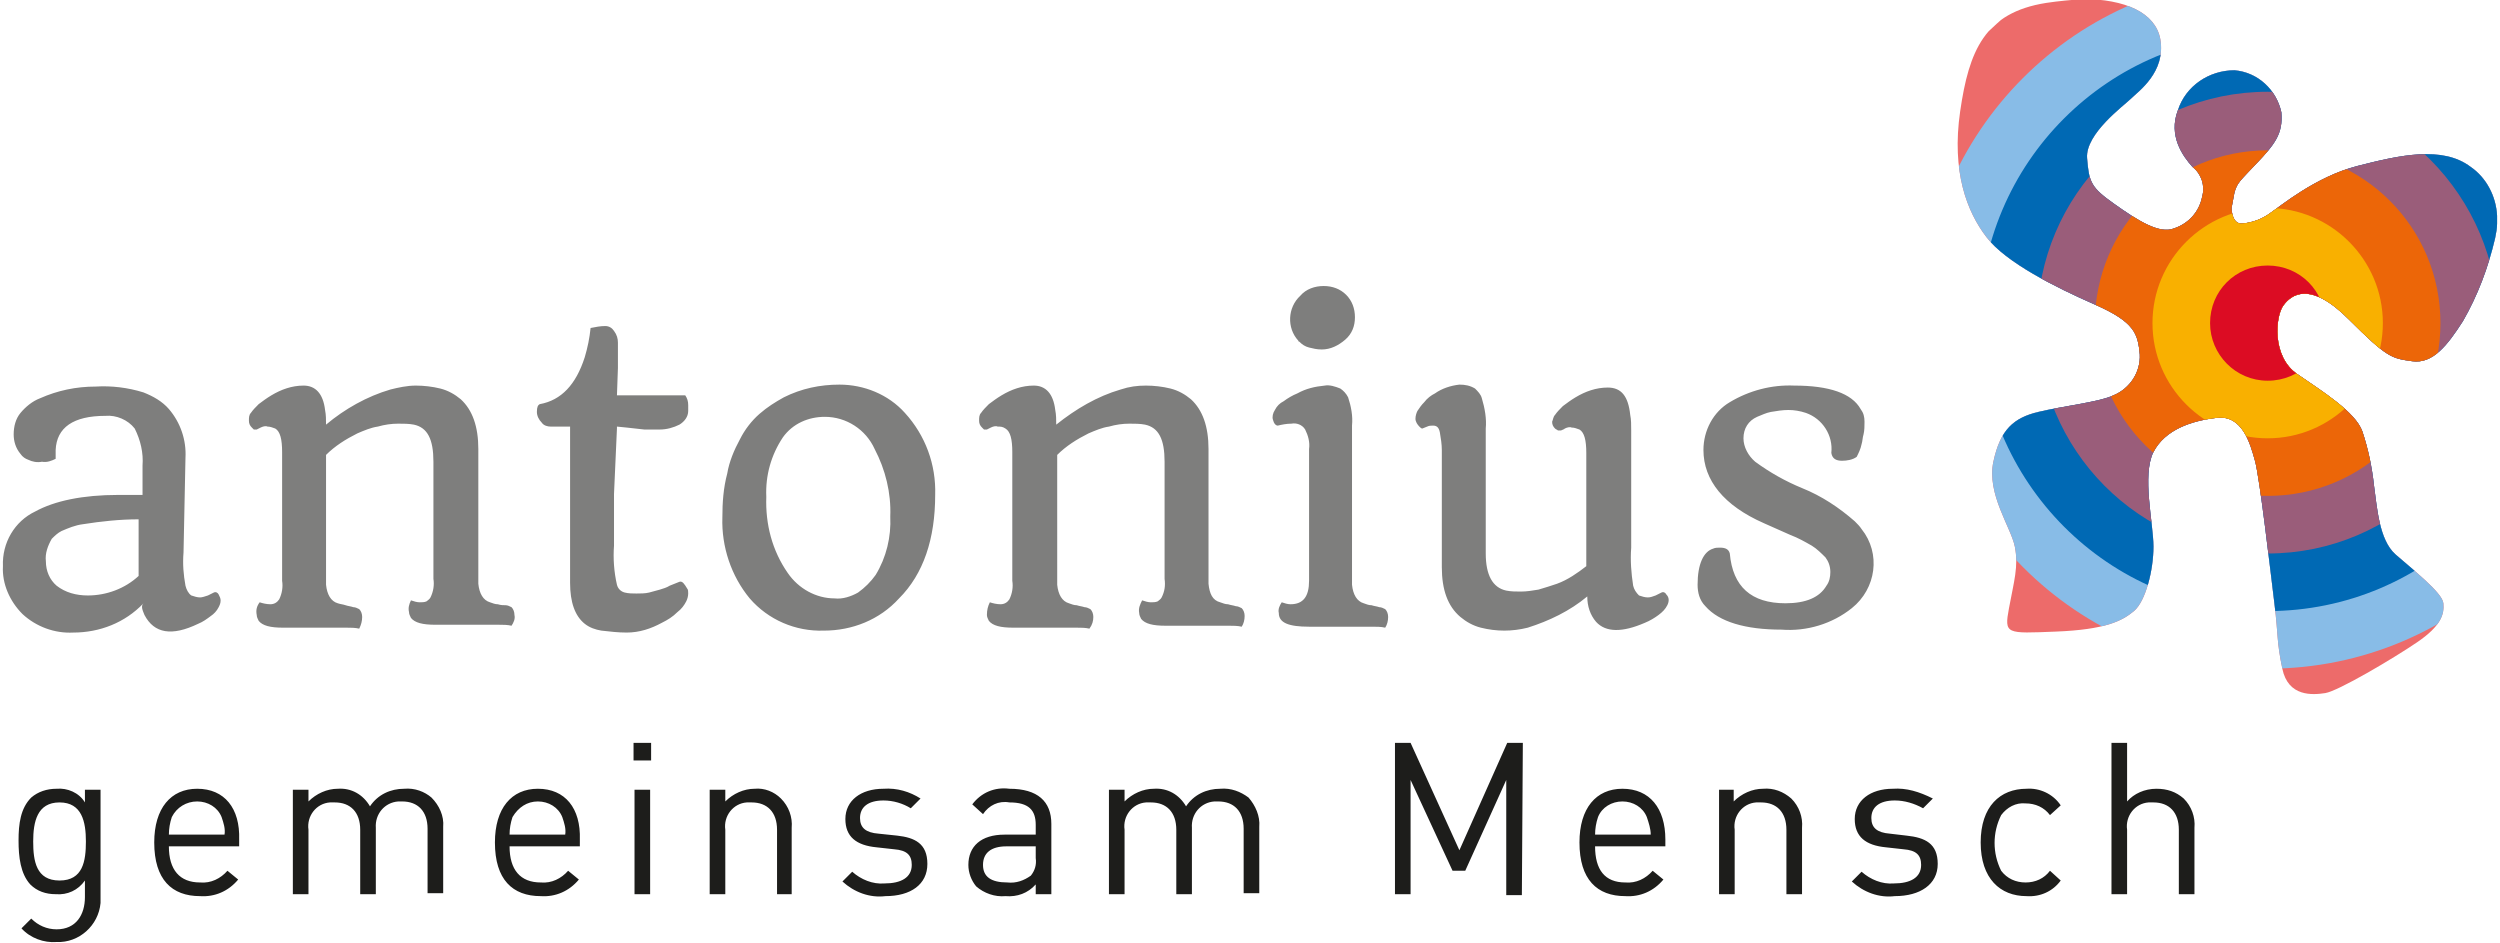 <?xml version="1.0" encoding="utf-8"?>
<!-- Generator: Adobe Illustrator 25.0.1, SVG Export Plug-In . SVG Version: 6.00 Build 0)  -->
<svg version="1.1" id="Ebene_1" xmlns="http://www.w3.org/2000/svg" xmlns:xlink="http://www.w3.org/1999/xlink" x="0px" y="0px"
	 viewBox="0 0 256.1 96.6" style="enable-background:new 0 0 256.1 96.6;" xml:space="preserve">
<style type="text/css">
	.st0{clip-path:url(#SVGID_2_);}
	.st1{fill:#ED6B6A;}
	.st2{fill:#88BCE7;}
	.st3{fill:#0069B4;}
	.st4{fill:#9A5D7A;}
	.st5{fill:#EC6608;}
	.st6{fill:#F9B000;}
	.st7{fill:#DC0C23;}
	.st8{clip-path:url(#SVGID_4_);}
	.st9{fill:#3C3C3B;}
	.st10{fill:#7E7E7D;}
	.st11{fill:#1D1D1B;}
</style>
<g>
	<defs>
		<path id="SVGID_1_" d="M209.6,0.3c-6.3,1-7.9,4.9-8.8,11.1s0.7,10.3,2.7,12.9s7,5.1,11.1,6.9c4.1,1.8,4.4,3,4.6,5.1
			c0.1,1.8-1,3.5-2.7,4.2c-1.5,0.7-5.2,1.1-7.7,1.7s-3.9,1.8-4.6,5.1s1.8,6.7,2.2,8.7s-0.1,3.6-0.6,6.3s-0.3,2.6,4.8,2.4
			s6.8-1.1,8-2.1s2-4.2,2-6.6s-1.2-7.3,0-9.7c1.2-2.3,3.9-3.2,6.5-3.5s3.4,2.6,3.9,4.4s1.6,11.5,2,14.7c0.4,3.3,0.2,3.7,0.8,6.6
			s3.1,2.7,4.4,2.5s6.9-3.5,9.4-5.2s2.8-2.9,2.7-4s-3.2-3.5-4.9-5s-1.9-4.9-2.2-7c-0.2-1.9-0.6-3.8-1.2-5.6c-0.7-2-4.1-4.1-6.7-5.9
			s-2.2-5.9-1.4-7c0.8-1.1,2.7-2.6,6.7,1.4s4.4,4,6.5,4.3s3.6-1.6,5.2-4.1c1.5-2.6,2.6-5.5,3.3-8.5c0.1-0.5,0.2-1,0.2-1.5v-0.8
			c-0.1-2-1.1-3.9-2.7-5c-2.9-2.2-7.3-1.2-11.6-0.1s-8,4.2-8.9,4.8c-0.8,0.6-1.8,1-2.9,1.1c-1.1,0.1-1.1-1.6-1.1-1.6
			c0.1-0.5,0.2-1.1,0.3-1.6c0.3-1,0.5-1.1,2.3-3s2.7-3,2.5-5.2c-0.5-2.3-2.4-4.1-4.8-4.3c-2.6,0-5,1.6-5.8,4.1
			c-1,2.6,0.5,4.7,1.5,5.8c0.9,0.7,1.3,1.9,1,3c-0.3,1.6-1.4,2.8-2.9,3.3c-1.5,0.6-3.7-0.8-6.1-2.5s-2.6-2.2-2.8-4.7
			s3.8-5.4,4.5-6.1s3.6-2.7,3-6.1c-0.5-2.7-3.6-4.1-8-4.1C212.2,0,210.9,0.1,209.6,0.3"/>
	</defs>
	<clipPath id="SVGID_2_">
		<use xlink:href="#SVGID_1_"  style="overflow:visible;"/>
	</clipPath>
	<g class="st0">
		<path class="st1" d="M232.3,74.4c22.8,0,41.3-18.5,41.3-41.3S255.1-8.3,232.3-8.3S191,10.2,191,33.1v0
			C191,55.9,209.5,74.4,232.3,74.4"/>
		<path class="st2" d="M232.3,68.5c19.6,0,35.4-15.9,35.5-35.4S251.9-2.4,232.3-2.4c-19.6,0-35.4,15.9-35.5,35.4c0,0,0,0,0,0
			C196.9,52.6,212.7,68.5,232.3,68.5"/>
		<path class="st3" d="M232.3,62.6c16.3,0,29.5-13.2,29.5-29.5S248.6,3.5,232.3,3.5s-29.5,13.2-29.5,29.5l0,0
			C202.8,49.4,216,62.6,232.3,62.6"/>
		<path class="st4" d="M232.3,56.7c13,0,23.6-10.6,23.6-23.6S245.3,9.4,232.3,9.4c-13,0-23.6,10.6-23.6,23.6c0,0,0,0,0,0
			C208.7,46.1,219.2,56.7,232.3,56.7C232.3,56.7,232.3,56.7,232.3,56.7"/>
		<path class="st5" d="M232.3,50.8c9.8,0,17.7-7.9,17.7-17.7s-7.9-17.7-17.7-17.7c-9.8,0-17.7,7.9-17.7,17.7S222.5,50.8,232.3,50.8
			L232.3,50.8"/>
		<path class="st6" d="M232.3,44.9c6.5,0,11.8-5.3,11.8-11.8s-5.3-11.8-11.8-11.8s-11.8,5.3-11.8,11.8l0,0
			C220.5,39.6,225.8,44.9,232.3,44.9"/>
		<path class="st7" d="M232.3,39c3.3,0,5.9-2.6,5.9-5.9c0-3.3-2.6-5.9-5.9-5.9c-3.3,0-5.9,2.6-5.9,5.9c0,0,0,0,0,0
			C226.4,36.3,229,39,232.3,39"/>
	</g>
</g>
<g>
	<defs>
		<rect id="SVGID_3_" x="200.6" width="55.5" height="71.3"/>
	</defs>
	<clipPath id="SVGID_4_">
		<use xlink:href="#SVGID_3_"  style="overflow:visible;"/>
	</clipPath>
	<g class="st8">
		<path class="st9" d="M190.1,42.2c0.7,0.1,1.4-0.1,2-0.5c0.3-0.5,0.5-1.1,0.6-1.6c0.1-0.4,0.2-0.9,0.3-1.4c0.1-0.6,0.1-1.1,0.1-1.7
			c0-0.6-0.1-1.2-0.4-1.8c-1.2-2.1-4.1-3.1-8.9-3.1c-3-0.1-6,0.7-8.6,2.2c-2.2,1.3-3.6,3.8-3.5,6.3c0,4.1,2.7,7.4,8.1,9.8l3.5,1.6
			c1,0.4,1.9,0.9,2.8,1.5c0.7,0.4,1.3,1,1.9,1.6c0.4,0.5,0.7,1.2,0.7,1.9c0,0.6-0.1,1.3-0.4,1.8c-0.9,1.5-2.7,2.3-5.5,2.3
			c-4.6,0-7-2.2-7.4-6.6c-0.1-0.5-0.5-0.8-1.4-0.8c-0.3,0-0.6,0.1-0.9,0.2c-1.4,0.5-2,2.1-2,4.8c0,1,0.3,2,1,2.8
			c1.8,2.1,5.2,3.2,10.1,3.2c4,0,7.1-0.9,9.4-2.8c3.3-2.5,3.9-7.3,1.4-10.5c-0.3-0.4-0.6-0.7-0.9-1c-2.1-1.9-4.5-3.4-7.1-4.5
			c-2.2-0.9-4.3-2.1-6.3-3.5c-1-0.8-1.5-1.9-1.5-3.1c0-1.2,0.7-2.4,1.9-2.9c0.6-0.3,1.2-0.5,1.9-0.7c0.8-0.2,1.5-0.2,2.3-0.2
			c0.8,0,1.6,0.1,2.4,0.4c2.3,0.9,3.4,2.7,3.4,5.4C188.8,42,189.3,42.2,190.1,42.2 M136.7,56.4c0,3,0.8,5.2,2.4,6.6
			c0.8,0.7,1.7,1.2,2.7,1.4c1,0.3,2.1,0.5,3.2,0.4c1,0,2.1-0.1,3.1-0.4c2.9-0.8,5.6-2.3,8-4.1c0,1.2,0.4,2.5,1.1,3.4
			c1.3,1.4,3.4,1.4,6.5,0.1c0.7-0.3,1.3-0.6,1.9-1.1c0.5-0.3,0.9-0.8,1.2-1.3c0.3-0.5,0.2-1.1-0.2-1.5c-0.1-0.2-0.4-0.4-0.6-0.3
			l-0.8,0.3c-0.3,0.2-0.7,0.2-1.1,0.2c-0.4,0-0.8-0.1-1.1-0.3c-0.4-0.3-0.7-0.8-0.8-1.3c-0.3-1.7-0.4-3.4-0.3-5.1V38
			c0-0.7,0-1.4-0.1-2.1c-0.2-2.5-1.2-3.7-3-3.7c-1.5,0-3,0.5-4.3,1.2c-0.6,0.3-1.2,0.8-1.7,1.2c-0.4,0.4-0.8,0.8-1.1,1.2
			c-0.2,0.3-0.3,0.6-0.3,1c0,0.3,0.2,0.7,0.4,0.9c0.1,0.1,0.2,0.2,0.3,0.3c0.1,0.1,0.3,0.1,0.4,0c0.2-0.1,0.4-0.2,0.6-0.3
			c0.3-0.1,0.7-0.2,1-0.2c0.3,0,0.7,0.1,1,0.2c0.6,0.4,0.9,1.4,0.9,3.1v15.4c-1.2,1-2.6,1.8-4,2.4c-0.8,0.3-1.6,0.6-2.4,0.8
			c-0.8,0.2-1.6,0.3-2.4,0.3c-0.7,0-1.3,0-2-0.2c-1.8-0.3-2.7-2-2.7-5V38c0.1-1.4-0.1-2.7-0.5-4c-0.2-0.5-0.5-1-0.9-1.3
			c-0.6-0.4-1.3-0.6-2.1-0.5c-1.2,0.1-2.3,0.5-3.3,1.2c-0.9,0.6-1.7,1.4-2.3,2.3c-0.2,0.3-0.3,0.6-0.3,1c0,0.4,0.2,0.7,0.5,1
			c0.2,0.2,0.3,0.2,0.4,0.2l0.6-0.3c0.3-0.1,0.5-0.1,0.8-0.1c0.5,0,0.8,0.3,0.9,0.9c0.2,0.8,0.2,1.6,0.2,2.4L136.7,56.4z
			 M128.5,64.4c0.6,0,1.1,0,1.7,0.1c0.3-0.4,0.4-0.9,0.4-1.4c0.1-0.4-0.1-0.9-0.4-1.1c-0.2-0.2-0.5-0.3-0.7-0.3
			c-0.3-0.1-0.7-0.2-1-0.2c-0.3-0.1-0.7-0.1-1-0.2c-1-0.3-1.4-1.2-1.5-2.5V37.5c0.1-1.3-0.1-2.6-0.6-3.8c-0.2-0.5-0.6-0.9-1.1-1.1
			c-0.7-0.3-1.4-0.5-2.2-0.4c-1.3,0.1-2.5,0.4-3.6,1c-0.6,0.3-1.3,0.6-1.8,1c-0.5,0.3-0.9,0.7-1.2,1.1c-0.3,0.4-0.4,0.8-0.3,1.3
			c0.1,0.5,0.4,0.8,0.7,0.7c0.6-0.2,1.2-0.2,1.8-0.2c0.7-0.1,1.4,0.2,1.8,0.7c0.4,0.8,0.6,1.7,0.5,2.6v17.7c0,2.1-0.8,3.1-2.4,3.1
			c-0.4,0-0.8-0.1-1.2-0.2c-0.3,0.4-0.5,1-0.4,1.5c0,1.2,1.4,1.9,4.1,1.9L128.5,64.4z M124.8,26c0.8-0.8,1.3-1.9,1.3-3
			c0.1-1.1-0.3-2.2-1.1-3c-0.8-0.8-1.8-1.2-2.9-1.1c-1.2,0-2.3,0.4-3.2,1.2c-1.7,1.6-1.8,4.2-0.3,6c0,0,0,0,0,0
			c0.4,0.4,0.8,0.6,1.3,0.8c0.5,0.2,1.1,0.3,1.7,0.3C122.9,27.3,124,26.9,124.8,26 M91.2,63.1c0-0.4-0.1-0.8-0.4-1.1
			c-0.2-0.2-0.5-0.3-0.7-0.3c-0.3-0.1-0.7-0.2-1-0.2c-0.3-0.1-0.7-0.1-1-0.2c-1-0.3-1.5-1.2-1.5-2.5V41.5c1.2-1.2,2.6-2.1,4.2-2.8
			c0.9-0.4,1.8-0.7,2.8-1c0.9-0.2,1.8-0.4,2.7-0.4c0.7,0,1.3,0,2,0.2c1.8,0.3,2.7,2,2.7,5v15.6c0.1,0.8-0.1,1.7-0.4,2.5
			c-0.1,0.2-0.3,0.4-0.6,0.5c-0.3,0.1-0.6,0.1-0.9,0.1c-0.4,0-0.8-0.1-1.2-0.2c-0.3,0.5-0.5,1.1-0.4,1.6c0,0.3,0.1,0.6,0.3,0.8
			c0.5,0.6,1.6,0.9,3.3,0.9h8.4c0.6,0,1.1,0,1.7,0.1c0.3-0.4,0.5-0.9,0.4-1.4c0-0.4-0.1-0.8-0.4-1.1c-0.2-0.2-0.5-0.3-0.7-0.3
			c-0.3-0.1-0.7-0.2-1-0.2c-0.3-0.1-0.7-0.1-1-0.2c-1-0.3-1.5-1.2-1.5-2.5V40.7c0-3-0.8-5.2-2.4-6.6c-0.8-0.7-1.7-1.2-2.7-1.5
			c-1.1-0.3-2.2-0.5-3.2-0.5c-1.1,0-2.3,0.2-3.4,0.5c-3.1,1-6.1,2.6-8.6,4.7c0-0.7-0.1-1.3-0.2-2c-0.3-2.2-1.3-3.2-2.9-3.2
			c-1.5,0-3,0.5-4.3,1.3c-0.6,0.4-1.2,0.8-1.7,1.2c-0.4,0.4-0.8,0.8-1.1,1.2c-0.2,0.3-0.3,0.6-0.3,1c0,0.3,0.2,0.7,0.4,0.9
			c0.1,0.1,0.2,0.2,0.3,0.3c0.1,0.1,0.3,0.1,0.4,0c0.2-0.1,0.4-0.2,0.6-0.3c0.3-0.1,0.7-0.2,1-0.2c0.3,0,0.7,0.1,1,0.2
			c0.6,0.4,0.9,1.4,0.9,3.1v17.3c0.1,0.8,0,1.7-0.4,2.5C80,61,79.5,61.3,79,61.3c-0.5,0-1-0.1-1.4-0.2c-0.3,0.5-0.5,1.1-0.4,1.6
			c0,0.3,0.1,0.6,0.3,0.8c0.5,0.6,1.6,0.9,3.2,0.9h8.4c0.6,0,1.1,0,1.7,0.1C91.1,64.1,91.3,63.6,91.2,63.1 M52,57.2
			c-1.9-2.5-2.8-5.9-2.8-10.1c0-3.4,0.8-6.1,2.2-8c1.3-1.8,3.4-2.8,5.6-2.7c2.9,0,5.1,1.4,6.7,4.3c1.4,2.8,2.2,5.9,2.1,9
			c0.1,2.7-0.6,5.5-2,7.8c-0.6,0.9-1.4,1.7-2.4,2.3c-1,0.6-2.1,0.8-3.2,0.8C55.7,60.6,53.3,59.3,52,57.2 M46.8,60.6
			c2.5,2.9,6.1,4.5,9.9,4.3c3.8,0,7.5-1.5,10.1-4.2c3.2-3.3,4.8-7.9,4.8-13.8c0-4.5-1.3-8.1-4-10.9c-2.3-2.4-5.4-3.8-8.8-3.8
			c-2.6,0-5.1,0.6-7.4,1.7c-1.2,0.6-2.3,1.4-3.2,2.3c-1,1-1.9,2.1-2.6,3.3c-0.8,1.4-1.4,2.9-1.7,4.5c-0.4,1.9-0.7,3.8-0.6,5.8
			C43.3,54.3,44.5,57.9,46.8,60.6 M29.4,37.9v-0.3l1.3,0.1l1.2,0.2l1.2,0.1c0.4,0,1.1,0,2.1,0c0.9,0,1.8-0.2,2.6-0.7
			c0.7-0.3,1.2-1,1.2-1.8v-0.8c0-0.5-0.1-0.9-0.3-1.3h-9.2l0.1-3.7c0-0.6,0-1.2,0.1-1.7s0-1.1,0-1.6c0-0.5-0.2-1.1-0.5-1.5
			c-0.2-0.4-0.6-0.6-1.1-0.6c-0.6,0-1.3,0.1-1.9,0.2c-0.2,1.3-0.4,2.7-0.8,3.9c-1.2,3.7-3.2,5.8-6,6.2c-0.3,0.1-0.4,0.4-0.4,1
			c0.1,0.5,0.3,1,0.7,1.4c0.3,0.4,0.7,0.6,1.2,0.5h2.6v20.8c0,2.6,0.6,4.4,1.9,5.4c0.7,0.5,1.4,0.9,2.2,1c1.1,0.2,2.3,0.3,3.4,0.2
			c1.7-0.1,3.3-0.5,4.7-1.3c0.8-0.4,1.5-0.8,2.1-1.4c0.5-0.4,0.9-0.9,1.2-1.4c0.2-0.3,0.3-0.6,0.3-1c0-0.2,0-0.5-0.2-0.7
			c-0.4-0.7-0.7-1-1-0.9L37,58.7c-0.4,0.2-0.9,0.4-1.3,0.5c-1,0.4-2.1,0.5-3.2,0.5c-0.5,0-1,0-1.6-0.2c-0.5-0.2-0.9-0.6-1.1-1.1
			c-0.3-0.6-0.4-2.3-0.4-5.2v-7L29.4,37.9z M-3.4,63.1c0.1-0.4-0.1-0.9-0.5-1.2c-0.2-0.2-0.5-0.3-0.7-0.3c-0.3-0.1-0.7-0.2-1-0.2
			c-0.3-0.1-0.7-0.1-1-0.2c-1-0.3-1.5-1.2-1.5-2.5V41.5c1.2-1.2,2.6-2.1,4.2-2.8c0.9-0.4,1.8-0.7,2.8-1c0.9-0.2,1.8-0.4,2.7-0.4
			c0.7,0,1.3,0,2,0.2c1.8,0.3,2.7,2,2.7,5v15.6c0.1,0.8-0.1,1.7-0.4,2.5c-0.1,0.2-0.3,0.4-0.6,0.5c-0.3,0.1-0.6,0.1-0.9,0.1
			c-0.4,0-0.8-0.1-1.2-0.2c-0.3,0.5-0.5,1.1-0.4,1.6c0,0.3,0.1,0.6,0.3,0.8c0.5,0.6,1.6,0.9,3.3,0.9h8.4c0.6,0,1.1,0,1.7,0.1
			c0.3-0.4,0.5-0.9,0.4-1.4c0.1-0.4-0.1-0.9-0.4-1.2c-0.2-0.2-0.5-0.3-0.7-0.3c-0.3-0.1-0.7-0.2-1-0.2c-0.3-0.1-0.7-0.1-1-0.2
			c-1-0.3-1.5-1.2-1.5-2.5V40.7c0-3-0.8-5.2-2.4-6.6C9,33.4,8,32.9,7,32.6c-1.1-0.3-2.2-0.5-3.3-0.5c-1.1,0-2.3,0.2-3.4,0.5
			c-3.1,1-6.1,2.6-8.6,4.7c0-0.7-0.1-1.3-0.2-2c-0.3-2.2-1.3-3.2-2.9-3.2c-1.5,0-3,0.5-4.3,1.2c-0.6,0.3-1.2,0.8-1.7,1.2
			c-0.4,0.4-0.8,0.8-1.1,1.2c-0.2,0.3-0.3,0.6-0.3,1c0,0.3,0.2,0.7,0.4,0.9c0.1,0.1,0.2,0.2,0.3,0.3c0.1,0.1,0.3,0.1,0.4,0
			c0.2-0.1,0.4-0.2,0.6-0.3c0.3-0.1,0.7-0.2,1-0.2c0.3,0,0.7,0.1,1,0.2c0.6,0.4,0.9,1.4,0.9,3.1v17.3c0.1,0.8-0.1,1.7-0.4,2.5
			c-0.3,0.4-0.7,0.7-1.2,0.7c-0.5,0-1-0.1-1.4-0.2c-0.3,0.5-0.5,1.1-0.4,1.6c0,0.3,0.1,0.6,0.3,0.8c0.5,0.6,1.6,0.9,3.3,0.9h8.4
			c0.6,0,1.1,0,1.7,0.1C-3.5,64-3.3,63.5-3.4,63.1 M-39.4,60.2c-1.5,0.1-2.9-0.4-4.1-1.2c-0.9-0.8-1.4-2-1.4-3.2
			c-0.1-1.1,0.2-2.1,0.8-3c0.4-0.4,0.8-0.8,1.4-1.1c0.9-0.4,1.8-0.7,2.8-1c2.5-0.4,5-0.7,7.5-0.7c0,2.5-0.1,5-0.1,7.6
			C-34.4,59.2-36.8,60.2-39.4,60.2 M-31.8,62.8c1.3,2.4,3.7,2.8,7.2,1.2c0.6-0.3,1.2-0.6,1.7-1c0.4-0.3,0.7-0.7,1-1.1
			c0.2-0.3,0.3-0.6,0.3-0.9c0-0.3-0.1-0.6-0.2-0.8c-0.2-0.3-0.4-0.4-0.6-0.3l-0.7,0.3c-0.3,0.2-0.7,0.2-1.1,0.2
			c-0.4,0-0.8-0.1-1.1-0.3c-0.4-0.3-0.7-0.8-0.8-1.2c-0.3-1.4-0.4-2.9-0.3-4.4l0.3-12.7c0.1-2.4-0.7-4.7-2.2-6.5
			c-1-1-2.1-1.7-3.4-2.2c-2.1-0.6-4.3-0.9-6.4-0.8c-2.6-0.1-5.1,0.5-7.5,1.6c-1,0.5-1.9,1.1-2.5,2c-0.6,0.8-1,1.8-0.9,2.8
			c0,1,0.3,1.9,0.9,2.6c0.3,0.3,0.6,0.6,1,0.8c0.6,0.2,1.2,0.3,1.8,0.3c0.6,0.1,1.3-0.1,1.8-0.5c0-0.4,0-0.8,0-1.2
			c0.1-3.1,2.3-4.6,6.6-4.6c1.5-0.2,3,0.5,4,1.6c0.7,1,1,2.6,1,5v2c0,0.6,0,1.3,0,2h-3.3c-4.8,0-8.4,0.7-11,2.2
			c-2.7,1.4-4.4,4.2-4.3,7.3c-0.1,2.4,0.8,4.6,2.4,6.3c1.8,1.7,4.3,2.6,6.8,2.5c3.5,0.1,6.9-1.3,9.3-3.9
			C-32.3,61.7-32.1,62.2-31.8,62.8"/>
		<path class="st7" d="M219.5,78c0.3-0.1,0.5-0.4,0.4-0.7c-0.1-0.9-0.6-1.7-1.2-2.3c-0.4-0.4-0.8-0.7-1.2-1
			c-0.4-0.2-0.9-0.4-1.3-0.4c-0.4,0-0.8,0.2-1.1,0.5l-7,7c-0.1,0.2-0.1,0.4-0.1,0.6c0,0.2,0.2,0.4,0.7,0.8c0.3,0.3,0.6,0.4,1,0.4
			L219.5,78z M205.5,91.3c1.1-1.4,2.8-2.2,4.6-2.2c3.4,0,5,2.3,4.8,7c-3.5,0.3-7.3,0.6-11.6,0.8C203.6,94.9,204.3,93,205.5,91.3
			 M201.5,109.5c2.1,2.3,5.1,3.5,8.3,3.3c2.5,0.1,4.9-0.6,7-1.9c1.8-1.1,2.6-2,2.6-2.7c0-0.4-0.2-0.8-0.5-1.1
			c-0.2-0.2-0.3-0.3-0.5-0.3c-2.3,1.4-4.9,2.1-7.6,2c-1.9,0.1-3.7-0.6-5.1-1.9c-1.6-1.5-2.4-3.9-2.5-7l15.3-0.3
			c1.1,0,1.6-0.7,1.6-1.9c0.1-2.9-0.6-5.7-2-8.2c-0.7-1.1-1.6-2-2.7-2.6c-1.4-0.7-2.9-1.1-4.4-1c-2,0-3.9,0.6-5.6,1.6
			c-1,0.5-1.9,1.2-2.7,2c-0.9,0.8-1.6,1.8-2.2,2.9c-0.6,1.1-1.1,2.4-1.4,3.6c-0.4,1.5-0.6,3.1-0.6,4.7
			C198.6,104.3,199.6,107.2,201.5,109.5 M191.1,112.3c0.5,0,0.9,0,1.4,0.1c0.3-0.3,0.4-0.8,0.4-1.2c0-0.4-0.2-0.8-0.6-1
			c-0.7-0.3-1.5-0.5-2.3-0.5c-1.4-0.2-2.1-0.8-2.1-1.9V90.2c1.3,0.2,2.5,0.3,3.8,0.3c0.9,0,1.8-0.2,2.6-0.7c0.3-0.2,0.5-0.4,0.6-0.7
			c0.1-0.4,0.2-0.8,0.2-1.2c0-0.5-0.1-0.9-0.3-1.3h-6.9v-3.2c0-0.3-0.1-0.7-0.1-1c-0.1-1.6,0.4-3.2,1.5-4.4c0.7-0.5,1.5-0.8,2.4-0.7
			c1.6,0,2.4,1.1,2.4,3.2c0,0.3,0.3,0.4,0.8,0.4c0.4,0,0.9-0.1,1.2-0.3c0.9-0.7,1.5-1.9,1.4-3.1c0.1-1-0.3-2.1-1-2.8
			c-0.9-0.8-2.2-1.2-3.4-1.1c-1.6,0-3.1,0.4-4.5,1.1c-3.8,1.9-5.7,5.7-5.6,11.1v0.8h-1.8c-0.5,0-1.1,0.1-1.5,0.5
			c-0.4,0.3-0.6,0.7-0.6,1.2c0,0.6,0.1,1.1,0.4,1.6c0.5,0,1.5-0.1,3.1-0.1h0.4v17.3c0,1.7-0.6,2.6-2,2.6c-0.3,0-0.7-0.1-1-0.2
			c-0.2,0.4-0.4,0.8-0.3,1.2c0,1,1.1,1.5,3.4,1.5L191.1,112.3z M162,108.8c-1.2,0.1-2.4-0.3-3.4-1c-0.8-0.7-1.2-1.6-1.2-2.7
			c-0.1-0.9,0.2-1.8,0.7-2.5c0.3-0.4,0.7-0.7,1.1-0.9c0.8-0.3,1.6-0.6,2.4-0.8c2-0.4,4.1-0.6,6.2-0.6c0,2.1,0,4.2-0.1,6.3
			C166.2,108.1,164.1,108.8,162,108.8 M168.3,111c1.1,2,3,2.3,5.9,1c0.5-0.2,1-0.5,1.4-0.9c0.3-0.3,0.6-0.6,0.9-0.9
			c0.1-0.2,0.2-0.5,0.2-0.7c0-0.2-0.1-0.4-0.2-0.6c-0.1-0.2-0.3-0.3-0.5-0.3l-0.6,0.3c-0.3,0.1-0.6,0.2-0.9,0.2
			c-0.3,0-0.7-0.1-0.9-0.3c-0.3-0.3-0.5-0.6-0.7-1c-0.2-1.2-0.3-2.4-0.3-3.6l0.2-10.5c0.1-2-0.6-3.9-1.9-5.4
			c-0.8-0.8-1.7-1.5-2.8-1.9c-1.7-0.5-3.5-0.8-5.3-0.7c-2.1-0.1-4.2,0.4-6.2,1.3c-0.8,0.4-1.5,0.9-2.1,1.6c-0.5,0.7-0.8,1.5-0.8,2.4
			c0,0.8,0.2,1.6,0.7,2.2c0.2,0.3,0.5,0.5,0.8,0.7c0.5,0.2,1,0.3,1.5,0.2c0.5,0,1-0.1,1.5-0.3c0-0.3,0-0.7,0-1
			c0.1-2.5,1.9-3.8,5.5-3.8c1.3-0.1,2.5,0.4,3.3,1.4c0.7,1.3,1,2.7,0.9,4.1V96c0,0.5,0,1.1,0,1.6h-2.8c-3.9,0-7,0.6-9.1,1.8
			c-2.3,1.1-3.7,3.5-3.6,6c-0.1,2,0.7,3.9,2.1,5.3c1.5,1.4,3.5,2.1,5.6,2c2.9,0,5.7-1.1,7.7-3.2C167.9,110,168.1,110.5,168.3,111
			 M144.9,88.6c0.4,0,0.9-0.1,1.2-0.3c1.1-0.7,1.8-1.9,1.7-3.2c0-1.9-0.9-3.7-2.4-4.8c-0.9-0.6-1.9-1.1-3-1.4
			c-1.6-0.4-3.2-0.6-4.8-0.5c-2.1,0-4.2,0.5-6.2,1.3c-2.1,0.9-4,2.1-5.6,3.8c-1.6,1.7-2.9,3.7-3.8,5.9c-1,2.5-1.4,5.1-1.4,7.8
			c0,4.7,1.4,8.5,4.2,11.3c2.8,2.9,6.6,4.3,11.3,4.3c3,0.1,6-0.7,8.5-2.3c0.9-0.5,1.6-1.2,2.3-2c0.4-0.4,0.7-1,0.8-1.6
			c0-0.3,0-0.6-0.1-0.9c-0.2-0.5-0.6-0.9-1.1-1.2c-0.5,0.5-1,1-1.6,1.4c-1.9,1.5-4.5,2.2-7.9,2.2c-3.1,0.1-6.2-1.2-8.2-3.7
			c-1.9-2.3-2.9-5.5-2.9-9.4c0-4.2,1-7.4,2.9-9.8c0.9-1.2,2.2-2.2,3.5-2.8c1.5-0.7,3.2-1,4.9-1c1.4-0.1,2.9,0.2,4.1,0.9
			c0.5,0.4,1,0.9,1.2,1.5c0.3,0.7,0.5,1.4,0.5,2.2c0,0.6,0,1.2-0.1,1.8C143.6,88.5,144.3,88.6,144.9,88.6"/>
	</g>
</g>
<g>
	<g>
		<path class="st10" d="M188.7,47.2c0.5,0,1.1-0.1,1.5-0.4c0.2-0.4,0.4-0.8,0.5-1.3c0.1-0.3,0.1-0.7,0.2-1c0.1-0.4,0.1-0.9,0.1-1.3
			c0-0.5-0.1-0.9-0.4-1.3c-0.9-1.6-3.2-2.4-6.8-2.4c-2.3-0.1-4.6,0.5-6.6,1.7c-1.7,1-2.7,2.9-2.7,4.9c0,3.1,2.1,5.7,6.2,7.5l2.7,1.2
			c0.8,0.3,1.5,0.7,2.2,1.1c0.5,0.3,1,0.8,1.4,1.2c0.3,0.4,0.5,0.9,0.5,1.5c0,0.5-0.1,1-0.4,1.4c-0.7,1.2-2.1,1.8-4.2,1.8
			c-3.5,0-5.4-1.7-5.7-5.1c-0.1-0.4-0.4-0.6-1-0.6c-0.2,0-0.5,0-0.7,0.1c-1,0.3-1.6,1.6-1.6,3.7c0,0.8,0.2,1.6,0.8,2.2
			c1.4,1.6,4.1,2.4,7.8,2.4c2.6,0.2,5.2-0.6,7.2-2.2c2.5-2,3-5.6,1-8.1c-0.2-0.3-0.4-0.5-0.7-0.8c-1.6-1.4-3.4-2.6-5.4-3.4
			c-1.7-0.7-3.3-1.6-4.8-2.7c-0.7-0.6-1.2-1.5-1.2-2.4c0-1,0.5-1.8,1.4-2.2c0.5-0.2,0.9-0.4,1.4-0.5c0.6-0.1,1.2-0.2,1.8-0.2
			c0.6,0,1.2,0.1,1.8,0.3c1.7,0.6,2.8,2.3,2.6,4.1C187.7,47,188.1,47.2,188.7,47.2 M147.7,58.1c0,2.3,0.6,4,1.9,5.1
			c0.6,0.5,1.3,0.9,2.1,1.1c0.8,0.2,1.6,0.3,2.4,0.3c0.8,0,1.6-0.1,2.4-0.3c2.2-0.7,4.3-1.7,6.1-3.2c0,1,0.3,1.9,0.9,2.6
			c1,1.1,2.7,1.1,5,0.1c0.5-0.2,1-0.5,1.4-0.8c0.4-0.3,0.7-0.6,0.9-1c0.2-0.4,0.2-0.8-0.1-1.1c-0.1-0.2-0.3-0.3-0.5-0.2l-0.6,0.3
			c-0.3,0.1-0.5,0.2-0.8,0.2c-0.3,0-0.6-0.1-0.9-0.2c-0.3-0.3-0.5-0.6-0.6-1c-0.2-1.3-0.3-2.6-0.2-3.9v-12c0-0.6,0-1.1-0.1-1.6
			c-0.2-1.9-0.9-2.8-2.3-2.8c-1.2,0-2.3,0.4-3.3,1c-0.5,0.3-0.9,0.6-1.3,0.9c-0.3,0.3-0.6,0.6-0.8,0.9c-0.2,0.2-0.2,0.5-0.3,0.7
			c0,0.3,0.1,0.5,0.3,0.7c0.1,0.1,0.2,0.1,0.3,0.2c0.1,0,0.2,0,0.3,0c0.2-0.1,0.3-0.1,0.4-0.2c0.2-0.1,0.5-0.2,0.7-0.1
			c0.3,0,0.5,0.1,0.8,0.2c0.5,0.3,0.7,1.1,0.7,2.4V58c-0.9,0.7-1.9,1.4-3,1.8c-0.6,0.2-1.2,0.4-1.9,0.6c-0.6,0.1-1.2,0.2-1.8,0.2
			c-0.5,0-1,0-1.5-0.1c-1.4-0.3-2.1-1.6-2.1-3.8V43.9c0.1-1-0.1-2.1-0.4-3.1c-0.1-0.4-0.4-0.7-0.7-1c-0.5-0.3-1-0.4-1.6-0.4
			c-0.9,0.1-1.8,0.4-2.5,0.9c-0.4,0.2-0.8,0.5-1.1,0.9c-0.3,0.3-0.5,0.6-0.7,0.9c-0.1,0.2-0.2,0.5-0.2,0.8c0,0.3,0.2,0.6,0.4,0.8
			c0.1,0.1,0.2,0.2,0.3,0.2l0.5-0.2c0.2-0.1,0.4-0.1,0.6-0.1c0.4,0,0.6,0.2,0.7,0.7c0.1,0.6,0.2,1.2,0.2,1.8L147.7,58.1z
			 M140.6,64.2c0.4,0,0.9,0,1.3,0.1c0.2-0.3,0.3-0.7,0.3-1.1c0-0.3-0.1-0.6-0.3-0.8c-0.2-0.1-0.4-0.2-0.6-0.2
			c-0.3-0.1-0.5-0.1-0.8-0.2c-0.3,0-0.5-0.1-0.8-0.2c-0.7-0.2-1.1-0.9-1.2-1.9V43.6c0.1-1-0.1-2-0.4-2.9c-0.2-0.4-0.5-0.7-0.8-0.9
			c-0.5-0.2-1.1-0.4-1.6-0.3c-1,0.1-1.9,0.3-2.8,0.8c-0.5,0.2-1,0.5-1.4,0.8c-0.4,0.2-0.7,0.5-0.9,0.9c-0.2,0.3-0.3,0.7-0.2,1
			c0.1,0.4,0.3,0.6,0.5,0.6c0.4-0.1,0.9-0.2,1.4-0.2c0.5-0.1,1.1,0.1,1.4,0.6c0.3,0.6,0.5,1.3,0.4,2v13.5c0,1.6-0.6,2.4-1.9,2.4
			c-0.3,0-0.6-0.1-0.9-0.2c-0.2,0.3-0.4,0.7-0.3,1.1c0,1,1,1.4,3.1,1.4H140.6z M137.8,34.8c0.7-0.6,1-1.4,1-2.3
			c0-0.9-0.3-1.7-0.9-2.3c-0.6-0.6-1.4-0.9-2.3-0.9c-0.9,0-1.8,0.3-2.4,1c-1.3,1.2-1.4,3.3-0.2,4.6c0,0,0,0.1,0.1,0.1
			c0.3,0.3,0.6,0.5,1,0.6c0.4,0.1,0.8,0.2,1.3,0.2C136.3,35.8,137.1,35.4,137.8,34.8 M112,63.2c0-0.3-0.1-0.6-0.3-0.8
			c-0.2-0.1-0.4-0.2-0.6-0.2c-0.3-0.1-0.5-0.1-0.8-0.2c-0.3,0-0.5-0.1-0.8-0.2c-0.7-0.2-1.1-0.9-1.2-1.9V46.6c0.9-0.9,2-1.6,3.2-2.2
			c0.7-0.3,1.4-0.6,2.1-0.7c0.7-0.2,1.4-0.3,2.1-0.3c0.5,0,1.1,0,1.6,0.1c1.4,0.3,2,1.5,2,3.8v12c0.1,0.7,0,1.3-0.3,1.9
			c-0.1,0.2-0.3,0.3-0.4,0.4c-0.2,0.1-0.5,0.1-0.7,0.1c-0.3,0-0.6-0.1-0.9-0.2c-0.2,0.4-0.4,0.8-0.3,1.3c0,0.2,0.1,0.4,0.2,0.6
			c0.4,0.5,1.2,0.7,2.5,0.7h6.5c0.4,0,0.9,0,1.3,0.1c0.2-0.3,0.3-0.7,0.3-1.1c0-0.3-0.1-0.6-0.3-0.8c-0.2-0.1-0.4-0.2-0.6-0.2
			c-0.3-0.1-0.5-0.1-0.8-0.2c-0.3,0-0.5-0.1-0.8-0.2c-0.8-0.2-1.1-0.9-1.2-1.9V46c0-2.3-0.6-4-1.8-5.1c-0.6-0.5-1.3-0.9-2.1-1.1
			c-0.8-0.2-1.7-0.3-2.5-0.3c-0.9,0-1.7,0.1-2.6,0.4c-2.4,0.7-4.6,2-6.6,3.6c0-0.5,0-1-0.1-1.5c-0.2-1.7-1-2.5-2.2-2.5
			c-1.2,0-2.3,0.4-3.3,1c-0.5,0.3-0.9,0.6-1.3,0.9c-0.3,0.3-0.6,0.6-0.8,0.9c-0.2,0.2-0.2,0.5-0.2,0.8c0,0.3,0.1,0.5,0.3,0.7
			c0.1,0.1,0.2,0.2,0.2,0.2c0.1,0,0.2,0,0.3,0l0.4-0.2c0.2-0.1,0.5-0.2,0.7-0.1c0.3,0,0.5,0,0.8,0.2c0.5,0.3,0.7,1.1,0.7,2.4v13.2
			c0.1,0.6,0,1.3-0.3,1.9c-0.2,0.3-0.5,0.5-0.9,0.5c-0.4,0-0.8-0.1-1.1-0.2c-0.2,0.4-0.3,0.8-0.3,1.3c0,0.2,0.1,0.4,0.2,0.6
			c0.4,0.5,1.2,0.7,2.5,0.7h6.5c0.4,0,0.9,0,1.3,0.1C111.9,64,112,63.6,112,63.2 M80.7,58.7c-1.6-2.3-2.3-5-2.2-7.8
			c-0.1-2.2,0.5-4.3,1.7-6.1c1-1.4,2.6-2.1,4.3-2.1c2.2,0,4.2,1.3,5.1,3.3c1.1,2.1,1.7,4.5,1.6,6.9c0.1,2.1-0.4,4.2-1.5,6
			c-0.5,0.7-1.1,1.3-1.8,1.8c-0.7,0.4-1.6,0.7-2.4,0.6C83.6,61.3,81.8,60.3,80.7,58.7 M76.8,61.3c1.9,2.2,4.7,3.4,7.6,3.3
			c2.9,0,5.7-1.1,7.7-3.3c2.5-2.5,3.7-6.1,3.7-10.6c0.1-3.1-1-6.1-3.1-8.4c-1.7-1.9-4.2-2.9-6.7-2.9c-2,0-3.9,0.4-5.7,1.3
			c-0.9,0.5-1.7,1-2.5,1.7c-0.8,0.7-1.5,1.6-2,2.6c-0.6,1.1-1.1,2.3-1.3,3.5C74.1,50,74,51.5,74,53C73.9,56,74.9,59,76.8,61.3
			 M63.2,43.9v-0.2l1,0.1l0.9,0.1L66,44c0.3,0,0.8,0,1.6,0c0.7,0,1.4-0.2,2-0.5c0.5-0.3,0.9-0.8,0.9-1.4v-0.6c0-0.4-0.1-0.7-0.3-1
			h-7l0.1-2.8c0-0.5,0-0.9,0-1.3s0-0.8,0-1.3c0-0.4-0.1-0.8-0.4-1.2c-0.2-0.3-0.5-0.5-0.9-0.5c-0.5,0-1,0.1-1.5,0.2
			c-0.1,1-0.3,2-0.6,3c-0.9,2.8-2.4,4.4-4.6,4.8c-0.2,0.1-0.3,0.3-0.3,0.8c0,0.4,0.2,0.8,0.5,1.1c0.2,0.3,0.6,0.4,0.9,0.4h2v16
			c0,2,0.5,3.4,1.5,4.2c0.5,0.4,1.1,0.6,1.7,0.7c0.9,0.1,1.7,0.2,2.6,0.2c1.3,0,2.5-0.4,3.6-1c0.6-0.3,1.1-0.6,1.6-1.1
			c0.4-0.3,0.7-0.7,0.9-1.1c0.1-0.2,0.2-0.5,0.2-0.8c0-0.2,0-0.4-0.1-0.5c-0.3-0.5-0.5-0.8-0.8-0.7l-1,0.4c-0.3,0.2-0.7,0.3-1,0.4
			c-0.4,0.1-0.7,0.2-1.1,0.3c-0.4,0.1-0.9,0.1-1.3,0.1c-0.4,0-0.8,0-1.2-0.1c-0.4-0.1-0.7-0.4-0.8-0.8c-0.3-1.3-0.4-2.7-0.3-4v-5.3
			L63.2,43.9z M37.1,63.2c0-0.3-0.1-0.6-0.3-0.8c-0.2-0.1-0.4-0.2-0.6-0.2c-0.3-0.1-0.5-0.1-0.8-0.2c-0.3-0.1-0.5-0.1-0.8-0.2
			c-0.7-0.2-1.1-0.9-1.2-1.9V46.6c0.9-0.9,2-1.6,3.2-2.2c0.7-0.3,1.4-0.6,2.1-0.7c0.7-0.2,1.4-0.3,2.1-0.3c0.5,0,1.1,0,1.6,0.1
			c1.4,0.3,2,1.5,2,3.8v12c0.1,0.6,0,1.3-0.3,1.9c-0.1,0.2-0.3,0.3-0.4,0.4c-0.2,0.1-0.5,0.1-0.7,0.1c-0.3,0-0.6-0.1-0.9-0.2
			c-0.2,0.4-0.3,0.8-0.2,1.2c0,0.2,0.1,0.4,0.2,0.6c0.4,0.5,1.2,0.7,2.5,0.7h6.5c0.4,0,0.9,0,1.3,0.1c0.2-0.3,0.4-0.7,0.3-1.1
			c0-0.3-0.1-0.6-0.3-0.8c-0.2-0.1-0.4-0.2-0.6-0.2C51.6,62,51.3,62,51,61.9c-0.3,0-0.5-0.1-0.8-0.2c-0.7-0.2-1.1-0.9-1.2-1.9V46
			c0-2.3-0.6-4-1.8-5.1c-0.6-0.5-1.3-0.9-2.1-1.1c-0.8-0.2-1.7-0.3-2.5-0.3c-0.9,0-1.8,0.2-2.6,0.4c-2.4,0.7-4.7,2-6.6,3.6
			c0-0.5,0-1-0.1-1.5c-0.2-1.7-1-2.5-2.2-2.5c-1.2,0-2.3,0.4-3.3,1c-0.5,0.3-0.9,0.6-1.3,0.9c-0.3,0.3-0.6,0.6-0.8,0.9
			c-0.2,0.2-0.2,0.5-0.2,0.8c0,0.3,0.1,0.5,0.3,0.7c0.1,0.1,0.2,0.2,0.2,0.2c0.1,0,0.2,0,0.3,0l0.4-0.2c0.2-0.1,0.5-0.2,0.7-0.1
			c0.3,0,0.5,0.1,0.8,0.2c0.5,0.3,0.7,1.1,0.7,2.4v13.2c0.1,0.6,0,1.3-0.3,1.9c-0.2,0.3-0.5,0.5-0.9,0.5c-0.4,0-0.8-0.1-1.1-0.2
			c-0.3,0.4-0.4,0.8-0.3,1.3c0,0.2,0.1,0.4,0.2,0.6c0.4,0.5,1.2,0.7,2.5,0.7h6.5c0.4,0,0.9,0,1.3,0.1C37,64,37.1,63.6,37.1,63.2
			 M9,61C7.8,61,6.7,60.7,5.8,60c-0.7-0.6-1.1-1.5-1.1-2.5c-0.1-0.8,0.2-1.6,0.6-2.3c0.3-0.3,0.6-0.6,1-0.8c0.7-0.3,1.4-0.6,2.2-0.7
			c1.9-0.3,3.8-0.5,5.7-0.5c0,1.9,0,3.9,0,5.8C12.8,60.3,10.9,61,9,61 M14.8,63c1,1.9,2.8,2.2,5.5,0.9c0.5-0.2,0.9-0.5,1.3-0.8
			c0.3-0.2,0.6-0.5,0.8-0.9c0.1-0.2,0.2-0.4,0.2-0.7c0-0.2-0.1-0.4-0.2-0.6c-0.1-0.2-0.3-0.3-0.5-0.2L21.3,61
			c-0.3,0.1-0.6,0.2-0.8,0.2c-0.3,0-0.6-0.1-0.9-0.2c-0.3-0.2-0.5-0.6-0.6-1c-0.2-1.1-0.3-2.2-0.2-3.4l0.2-9.7
			c0.1-1.8-0.5-3.6-1.7-5c-0.7-0.8-1.6-1.3-2.6-1.7c-1.6-0.5-3.3-0.7-4.9-0.6c-2,0-3.9,0.4-5.7,1.2c-0.8,0.3-1.5,0.9-2,1.5
			c-0.5,0.6-0.7,1.4-0.7,2.2c0,0.7,0.2,1.4,0.7,2c0.2,0.3,0.5,0.5,0.8,0.6c0.4,0.2,0.9,0.3,1.4,0.2c0.5,0.1,1-0.1,1.4-0.3
			c0-0.3,0-0.6,0-0.9c0.1-2.3,1.8-3.5,5.1-3.5c1.1-0.1,2.3,0.4,3,1.3c0.6,1.2,0.9,2.5,0.8,3.8v1.5c0,0.5,0,1,0,1.5h-2.5
			c-3.6,0-6.5,0.6-8.5,1.7c-2.1,1-3.4,3.2-3.3,5.6c-0.1,1.8,0.7,3.6,2,4.9c1.4,1.3,3.3,2,5.2,1.9c2.7,0,5.3-1,7.2-3
			C14.4,62.1,14.6,62.5,14.8,63"/>
		<path class="st11" d="M217.9,76.1h-1.6v15.5h1.6V85c-0.2-1.4,0.8-2.7,2.2-2.8c0.2,0,0.3,0,0.5,0c1.6,0,2.6,1,2.6,2.8v6.6h1.6v-6.8
			c0.1-1.1-0.3-2.2-1.1-3c-0.8-0.7-1.7-1-2.8-1c-1.2,0-2.3,0.5-3,1.3V76.1z M207.6,80.8c-2.7,0-4.7,1.8-4.7,5.5s2,5.5,4.7,5.5
			c1.4,0.1,2.7-0.5,3.5-1.6l-1.1-1c-0.6,0.8-1.5,1.2-2.5,1.2c-1,0-1.9-0.4-2.5-1.2c-0.9-1.8-0.9-3.9,0-5.7c0.6-0.8,1.5-1.3,2.5-1.2
			c1,0,1.9,0.4,2.5,1.2l1.1-1C210.3,81.3,208.9,80.7,207.6,80.8 M193.9,80.8c-2.3,0-3.9,1.2-3.9,3.1c0,1.8,1.1,2.7,3.2,2.9l1.8,0.2
			c1.3,0.1,1.8,0.6,1.8,1.6c0,1.3-1.1,1.9-2.8,1.9c-1.2,0.1-2.4-0.4-3.3-1.2l-1,1c1.2,1.1,2.8,1.7,4.4,1.5c2.6,0,4.4-1.2,4.4-3.3
			s-1.3-2.7-3.2-2.9l-1.7-0.2c-1.3-0.1-1.9-0.6-1.9-1.6c0-1.1,0.8-1.8,2.4-1.8c1,0,2,0.3,2.9,0.8l1-1
			C196.6,81.1,195.3,80.7,193.9,80.8 M180.6,80.8c-1.1,0-2.2,0.5-3,1.3v-1.2h-1.5v10.7h1.6V85c-0.2-1.4,0.8-2.7,2.2-2.8
			c0.2,0,0.3,0,0.5,0c1.6,0,2.6,1,2.6,2.8v6.6h1.6v-6.8c0.1-1.1-0.3-2.2-1.1-3C182.7,81.1,181.7,80.7,180.6,80.8 M166.2,82.1
			c1.1,0,2.1,0.6,2.5,1.6c0.2,0.6,0.4,1.2,0.4,1.8h-5.7c0-0.6,0.1-1.2,0.3-1.8C164.1,82.7,165.1,82.1,166.2,82.1 M166.2,80.8
			c-2.7,0-4.4,2-4.4,5.5c0,3.8,1.8,5.5,4.7,5.5c1.5,0.1,2.9-0.5,3.9-1.7l-1.1-0.9c-0.7,0.8-1.7,1.3-2.8,1.2c-2.1,0-3.1-1.3-3.1-3.7
			h7.2V86C170.6,82.8,169,80.8,166.2,80.8 M156,76.1h-1.6l-4.9,11l-5-11h-1.6v15.5h1.6V79.9l4.3,9.3h1.3l4.2-9.3v11.8h1.6L156,76.1z
			 M125,80.8c-1.4,0-2.7,0.6-3.5,1.8c-0.7-1.2-1.9-1.9-3.3-1.8c-1.1,0-2.2,0.5-3,1.3v-1.2h-1.6v10.7h1.6V85
			c-0.2-1.4,0.8-2.7,2.2-2.8c0.2,0,0.3,0,0.5,0c1.6,0,2.6,1,2.6,2.8v6.6h1.6v-6.8c-0.1-1.4,0.9-2.6,2.3-2.7c0.1,0,0.2,0,0.4,0
			c1.6,0,2.6,1,2.6,2.8v6.6h1.6v-6.8c0.1-1.1-0.4-2.2-1.1-3C127.1,81.1,126.1,80.7,125,80.8 M106.1,86.7v1.2
			c0.1,0.7-0.1,1.3-0.5,1.8c-0.7,0.5-1.5,0.8-2.4,0.7c-1.7,0-2.5-0.6-2.5-1.8s0.8-1.9,2.4-1.9H106.1z M103.4,80.8
			c-1.5-0.2-2.9,0.4-3.8,1.6l1.1,1c0.6-0.9,1.6-1.4,2.7-1.2c2,0,2.7,0.8,2.7,2.3v1h-3.2c-2.4,0-3.7,1.2-3.7,3.1
			c0,0.8,0.3,1.6,0.8,2.2c0.8,0.7,1.9,1.1,3,1c1.2,0.1,2.3-0.3,3.1-1.2v1h1.6v-7.2C107.7,82.1,106.3,80.8,103.4,80.8 M90.5,80.8
			c-2.3,0-3.9,1.2-3.9,3.1c0,1.8,1.1,2.7,3.2,2.9l1.8,0.2c1.3,0.1,1.8,0.6,1.8,1.6c0,1.3-1.1,1.9-2.8,1.9c-1.2,0.1-2.4-0.4-3.3-1.2
			l-1,1c1.2,1.1,2.8,1.7,4.4,1.5c2.6,0,4.3-1.2,4.3-3.3s-1.3-2.7-3.1-2.9L90,85.4c-1.3-0.1-1.9-0.6-1.9-1.6c0-1.1,0.8-1.8,2.4-1.8
			c1,0,2,0.3,2.8,0.8l1-1C93.2,81.1,91.9,80.7,90.5,80.8 M77.3,80.8c-1.1,0-2.2,0.5-3,1.3v-1.2h-1.6v10.7h1.6V85
			c-0.2-1.4,0.8-2.7,2.2-2.8c0.2,0,0.3,0,0.5,0c1.6,0,2.6,1,2.6,2.8v6.6h1.5v-6.8c0.1-1.1-0.3-2.2-1.1-3
			C79.3,81.1,78.3,80.7,77.3,80.8 M66.7,76.1h-1.8v1.8h1.8V76.1z M66.6,80.9H65v10.7h1.6V80.9z M55.1,82.1c1.1,0,2.1,0.6,2.5,1.6
			c0.2,0.6,0.4,1.2,0.3,1.8h-5.7c0-0.6,0.1-1.2,0.3-1.8C53.1,82.7,54,82.1,55.1,82.1 M55.1,80.8c-2.7,0-4.4,2-4.4,5.5
			c0,3.8,1.8,5.5,4.7,5.5c1.5,0.1,2.9-0.5,3.9-1.7l-1.1-0.9c-0.7,0.8-1.7,1.3-2.8,1.2c-2.1,0-3.2-1.3-3.2-3.7h7.2V86
			C59.5,82.8,57.9,80.8,55.1,80.8 M41.4,80.8c-1.4,0-2.7,0.6-3.5,1.8c-0.7-1.2-1.9-1.9-3.3-1.8c-1.1,0-2.2,0.5-3,1.3v-1.2h-1.6v10.7
			h1.6V85c-0.2-1.4,0.8-2.7,2.2-2.8c0.2,0,0.3,0,0.5,0c1.6,0,2.6,1,2.6,2.8v6.6h1.6v-6.8c-0.1-1.4,0.9-2.6,2.3-2.7
			c0.1,0,0.2,0,0.4,0c1.6,0,2.6,1,2.6,2.8v6.6h1.6v-6.8c0.1-1.1-0.4-2.2-1.2-3C43.5,81.1,42.5,80.7,41.4,80.8 M20.2,82.1
			c1.1,0,2.1,0.6,2.5,1.6c0.2,0.6,0.4,1.2,0.3,1.8h-5.7c0-0.6,0.1-1.2,0.3-1.8C18.1,82.7,19.1,82.1,20.2,82.1 M20.2,80.8
			c-2.7,0-4.4,2-4.4,5.5c0,3.8,1.8,5.5,4.7,5.5c1.5,0.1,2.9-0.5,3.9-1.7l-1.1-0.9c-0.7,0.8-1.7,1.3-2.8,1.2c-2.1,0-3.2-1.3-3.2-3.7
			h7.2V86C24.6,82.8,23,80.8,20.2,80.8 M6.1,82.2c2.3,0,2.7,2,2.7,4s-0.3,4-2.7,4s-2.7-2-2.7-4S3.8,82.2,6.1,82.2 M5.8,80.8
			c-1,0-1.9,0.3-2.6,0.9c-1.1,1.1-1.3,2.7-1.3,4.4s0.2,3.4,1.2,4.5c0.7,0.7,1.6,1,2.6,1c1.2,0.1,2.3-0.4,3-1.4v1.7
			c0,1.8-0.9,3.3-2.9,3.3c-1,0-1.9-0.4-2.6-1.1l-1,1c0.9,1,2.3,1.5,3.6,1.4c2.3,0.1,4.3-1.7,4.5-4c0-0.2,0-0.4,0-0.6v-11H8.7v1.3
			C8.1,81.2,6.9,80.7,5.8,80.8"/>
	</g>
</g>
</svg>

